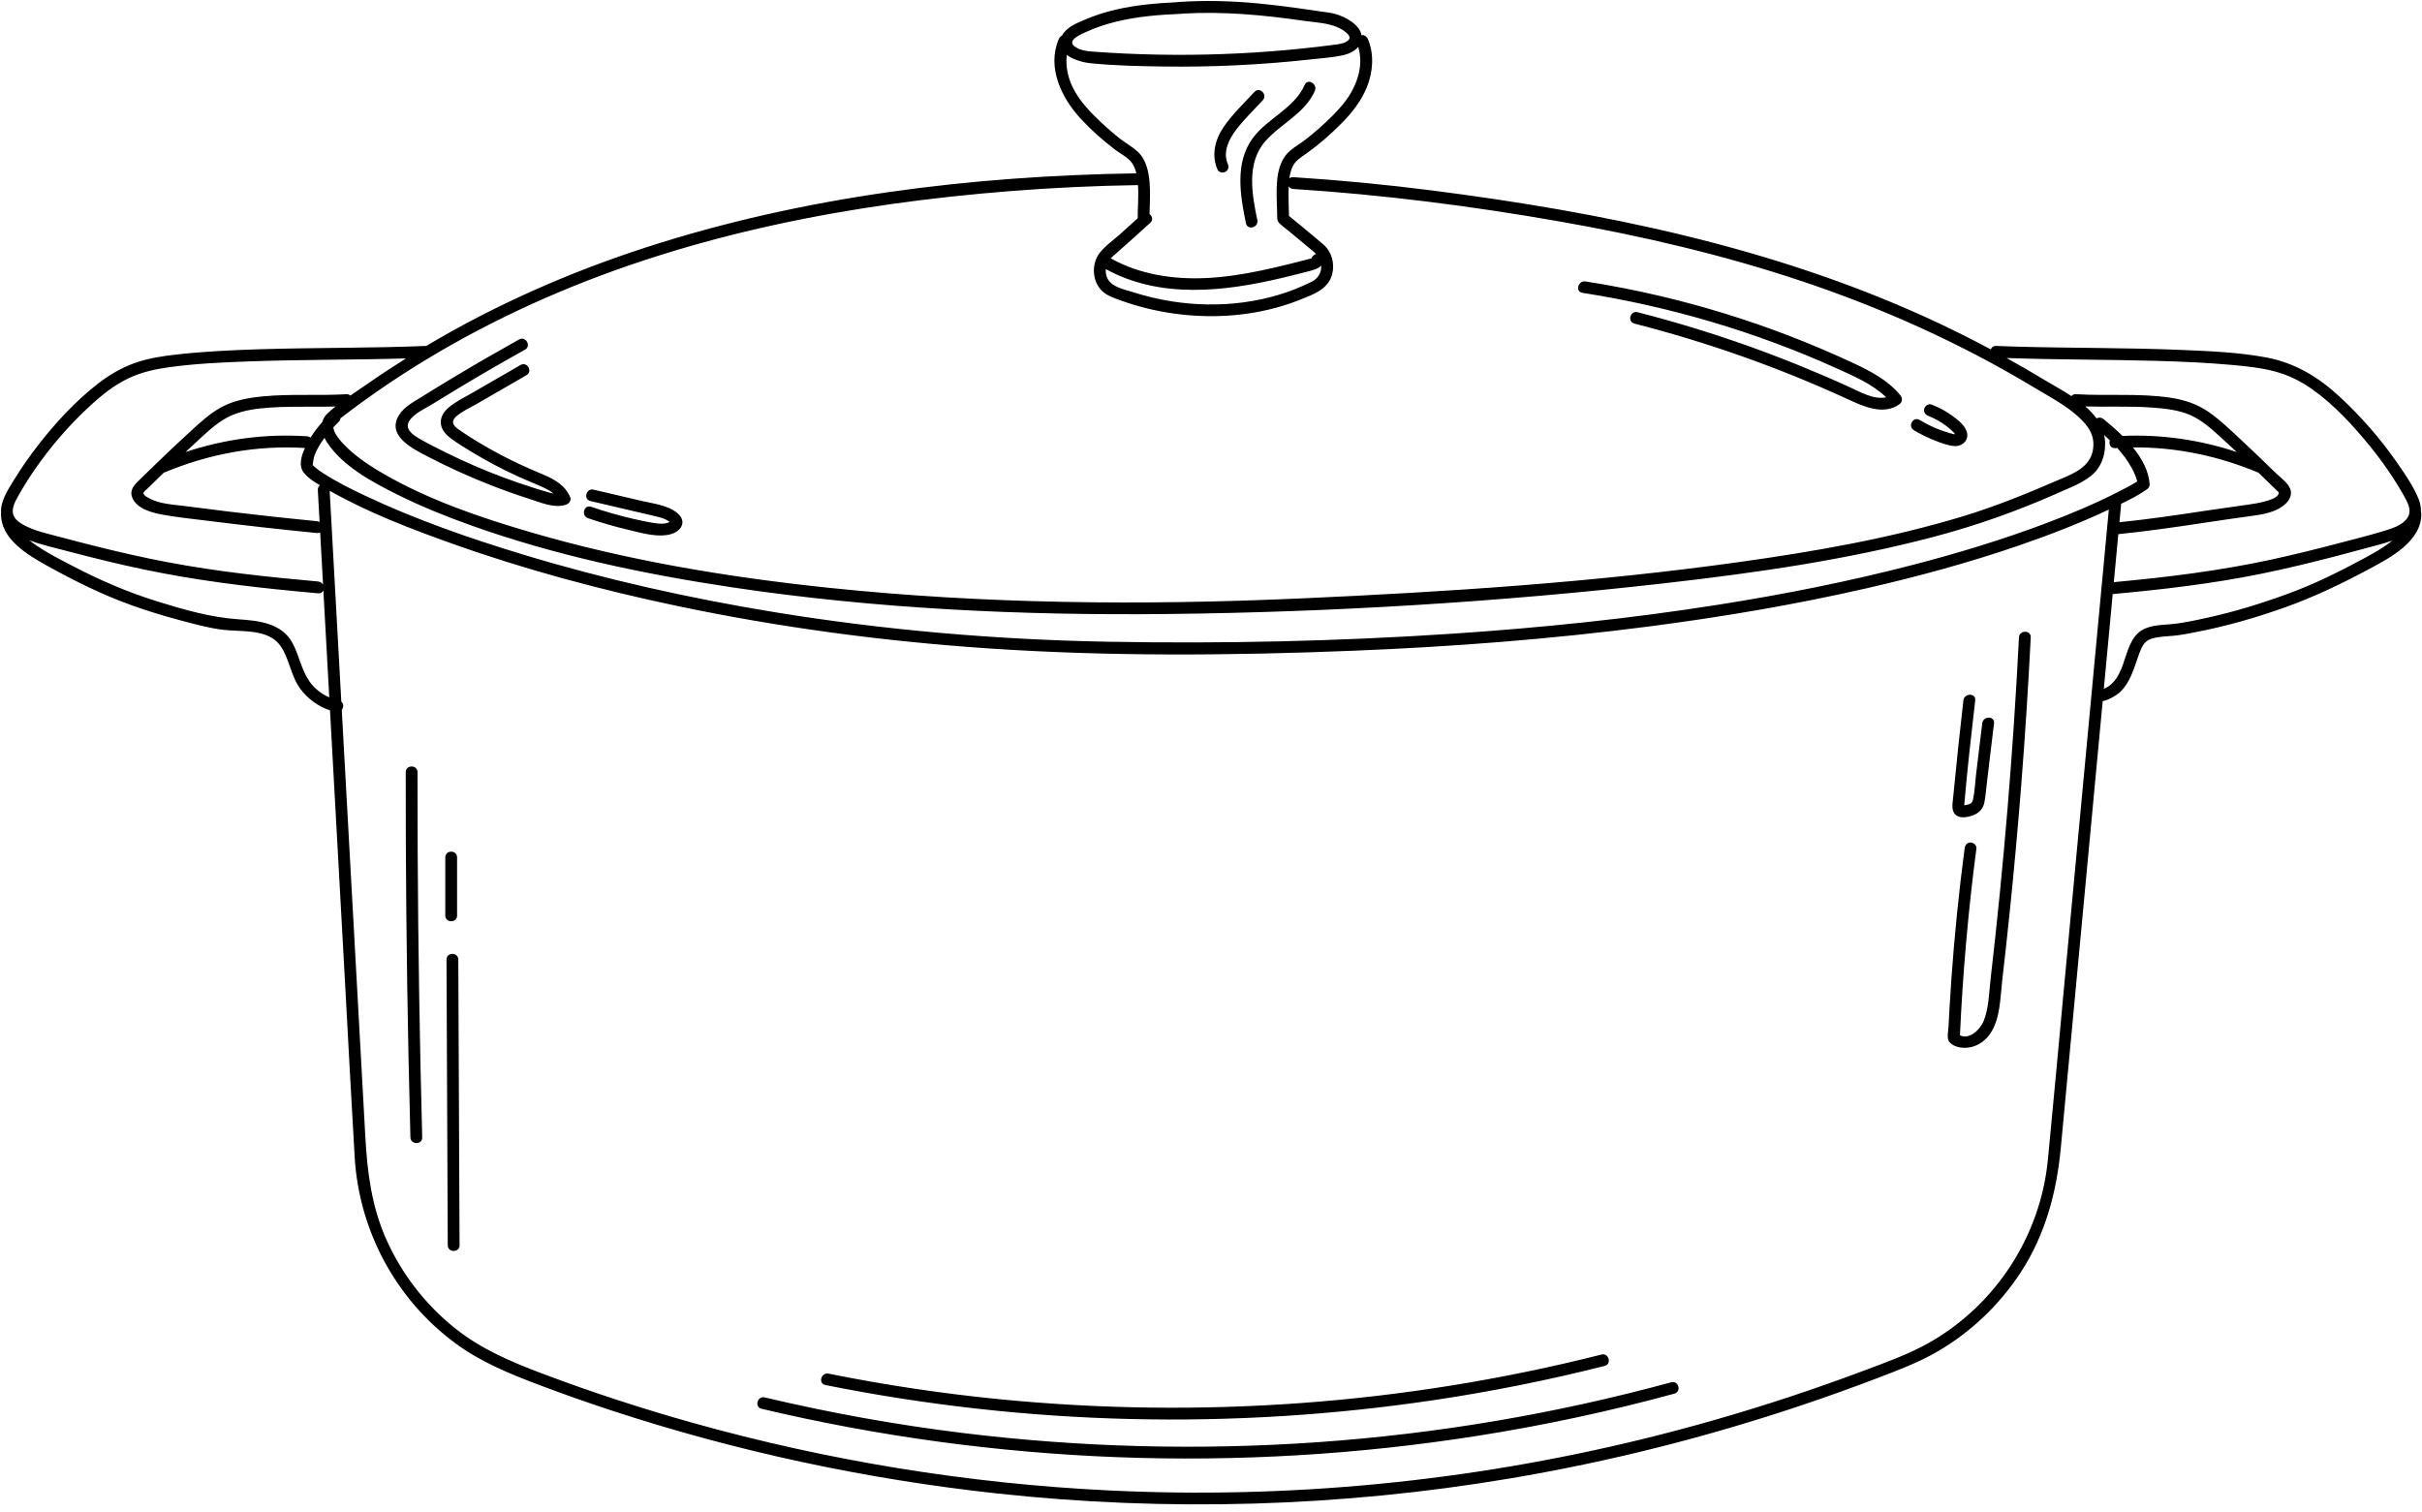 <?xml version="1.0" encoding="UTF-8" standalone="no"?><svg xmlns="http://www.w3.org/2000/svg" xmlns:xlink="http://www.w3.org/1999/xlink" fill="#000000" height="308.6" preserveAspectRatio="xMidYMid meet" version="1" viewBox="-0.2 -0.2 494.2 308.6" width="494.2" zoomAndPan="magnify"><g id="change1_1"><path d="M493.78,104.209c0.03-0.85-0.131-1.739-0.501-2.638 c-1.08-2.629-2.802-5.094-4.418-7.42c-3.404-4.9-7.37-9.423-11.754-13.468 c-4.272-3.942-9.026-6.824-14.793-7.915c-5.566-1.054-11.336-1.294-16.986-1.537 c-11.449-0.492-22.912-0.366-34.364-0.698c-1.286-0.037-2.572-0.082-3.857-0.134 c-0.578-0.024-0.94,0.297-1.086,0.711c-4.347-2.325-8.762-4.521-13.249-6.562 c-31.731-14.434-66.081-21.422-100.486-25.842c-9.502-1.22-19.04-2.138-28.6-2.75 c-0.346-0.022-0.61,0.085-0.801,0.26c0.118-0.848,0.319-1.697,0.688-2.459 c0.609-1.255,1.743-1.876,2.837-2.661c2.58-1.852,4.992-3.957,7.218-6.222 c2.099-2.137,3.963-4.523,5.09-7.32c1.229-3.051,1.51-6.658,0.218-9.733 c-0.234-0.556-0.716-0.932-1.326-0.85c-0.394-2.228-3.409-3.773-5.309-4.313 c-1.097-0.312-2.273-0.403-3.399-0.574c-1.412-0.214-2.825-0.422-4.24-0.618 c-2.646-0.367-5.297-0.699-7.957-0.952c-5.519-0.526-11.065-0.69-16.598-0.296 c-0.071,0.005-0.135,0.02-0.199,0.034c-4.141,0.197-8.293,0.558-12.339,1.489 c-2.164,0.498-4.279,1.171-6.323,2.038c-1.687,0.715-3.817,1.531-4.72,3.256 c-0.316,0.147-0.562,0.438-0.708,0.786c-2.427,5.778,0.578,11.96,4.51,16.217 c2.124,2.3,4.498,4.399,6.987,6.296c1.105,0.842,2.615,1.56,3.443,2.697 c0.456,0.627,0.725,1.379,0.906,2.143c-33.711,0.517-67.959,4.694-100.103,15.131 c-15.59,5.062-30.697,11.696-44.784,20.096c-0.01,0-0.018-0.002-0.027-0.002 c-11.334,0.465-22.683,0.329-34.02,0.678c-5.566,0.172-11.138,0.44-16.676,1.046 c-2.988,0.327-6.003,0.769-8.842,1.794c-2.699,0.975-5.155,2.423-7.418,4.176 c-4.557,3.53-8.583,7.903-12.121,12.436c-1.807,2.315-3.497,4.719-5.027,7.227 c-1.189,1.95-2.806,4.334-2.624,6.729c-0.003,0.029-0.01,0.054-0.011,0.085 c-0.142,5.205,5.449,8.499,9.399,10.688c5.581,3.093,11.32,5.952,17.336,8.1 c3.145,1.123,6.34,2.101,9.566,2.963c2.907,0.776,5.873,1.614,8.863,1.995 c3.729,0.475,9.326-0.273,11.814,3.244c1.884,2.663,2.125,6.16,4.09,8.816 c1.524,2.06,3.641,3.594,6.056,4.394c1.009,18.27,2.017,36.541,3.026,54.811 c0.669,12.118,1.288,24.24,2.007,36.356c0.89,15,8.354,28.944,20.426,37.916 c5.28,3.924,11.243,6.341,17.346,8.644c4.792,1.808,9.624,3.511,14.489,5.112 c25.519,8.401,51.939,14.05,78.643,16.964c34.889,3.807,70.256,2.777,104.865-3.047 c20.172-3.394,40.063-8.413,59.453-14.923c5.181-1.739,10.326-3.584,15.432-5.532 c4.221-1.61,8.452-3.192,12.366-5.475c6.826-3.981,12.671-9.571,16.976-16.195 c5.011-7.711,7.29-16.312,8.138-25.36c0.565-6.034,1.131-12.069,1.697-18.103 c1.962-20.936,3.924-41.872,5.886-62.807c0.32-3.412,0.64-6.824,0.959-10.237 c1.402-0.281,3.047-1.344,3.648-1.941c1.906-1.891,2.634-4.446,3.508-6.903 c0.383-1.077,0.831-2.578,1.745-3.334c0.733-0.607,1.812-0.79,2.727-0.915 c1.017-0.139,2.046-0.164,3.066-0.273c1.386-0.147,2.762-0.427,4.131-0.688 c6.329-1.21,12.518-2.985,18.581-5.16c5.869-2.106,11.421-4.788,16.915-7.724 c4.272-2.283,10.84-5.695,10.685-11.385C493.843,104.437,493.816,104.32,493.78,104.209z M439.762,73.445c5.221,0.145,10.44,0.375,15.642,0.849c2.936,0.268,5.884,0.579,8.736,1.357 c2.68,0.731,5.147,1.959,7.414,3.558c4.479,3.159,8.374,7.416,11.825,11.641 c1.775,2.173,3.424,4.45,4.936,6.813c0.674,1.054,1.326,2.124,1.939,3.215 c0.687,1.222,1.649,2.853,0.961,4.27c-0.928,1.91-3.774,2.652-5.614,3.199 c-2.679,0.797-5.398,1.479-8.101,2.19c-4.732,1.245-9.481,2.435-14.263,3.471 c-10.596,2.296-21.334,3.613-32.12,4.599c0.306-3.264,0.612-6.529,0.918-9.793 c5.916-0.594,11.795-1.456,17.673-2.343c3.06-0.462,6.122-0.909,9.188-1.329 c2.445-0.335,5.225-0.711,7.146-2.415c0.873-0.774,1.509-1.901,1.095-3.078 c-0.46-1.309-1.997-2.359-2.957-3.294c-2.31-2.251-4.631-4.492-6.994-6.688 c-2.147-1.995-4.286-4.09-6.695-5.771c-2.378-1.659-5.076-2.532-7.927-2.946 c-6.374-0.925-12.779-0.32-19.178-0.699c-0.421-0.025-0.723,0.138-0.915,0.386 c-1.94-1.272-3.974-2.362-5.645-3.379c-2.497-1.519-5.034-2.97-7.589-4.39 C419.407,73.224,429.589,73.163,439.762,73.445z M65.011,106.33c-0.142-0.078-0.308-0.132-0.497-0.15 c-6.008-0.593-12.009-1.248-18.003-1.97c-2.959-0.356-5.916-0.729-8.87-1.117 c-2.428-0.319-5.288-0.41-7.472-1.636c-0.314-0.176-0.872-0.461-1.027-0.798 c-0.207-0.449-0.145-0.077,0.094-0.505c0.128-0.229,0.434-0.428,0.623-0.612 c1.059-1.034,2.118-2.067,3.181-3.096c0.058-0.056,0.116-0.111,0.174-0.167 c9.186-3.848,18.853-5.655,28.804-5.049c-0.705,1.554-1.375,3.602-0.217,5.055 c0.832,1.044,2.076,1.852,3.295,2.562c-0.28,0.188-0.471,0.503-0.446,0.956 C64.771,101.978,64.891,104.154,65.011,106.33z M66.572,84.22c-0.535,0.504-0.839,1.084-0.996,1.692 c-0.882,1.001-1.709,2.071-2.414,3.197c-0.179-0.145-0.41-0.243-0.693-0.263 c-8.479-0.578-16.825,0.565-24.812,3.208c0.619-0.58,1.235-1.164,1.861-1.737 c1.867-1.712,3.725-3.546,5.891-4.883c2.314-1.429,4.948-2.008,7.626-2.289 c5.075-0.532,10.156-0.239,15.237-0.387C67.682,83.229,67.11,83.713,66.572,84.22z M65.831,96.428 c-0.876-0.566-1.301-0.872-1.916-1.411c-0.103-0.09-0.187-0.204-0.29-0.293 c-0.019-0.017-0.018-0.011-0.031-0.021c0.138-0.663,0.137-1.301,0.384-1.959 c0.474-1.262,1.197-2.466,2.037-3.593c0.163,0.346,0.344,0.686,0.557,1.004 c3.242,4.84,9.185,8.028,14.352,10.603c4.814,2.398,9.82,4.417,14.881,6.228 c17.176,6.145,35.18,9.947,53.189,12.654c29.462,4.427,59.344,5.794,89.111,5.47 c33.759-0.368,67.684-2.452,101.233-6.262c18.511-2.103,37.105-4.748,55.142-9.518 c8.456-2.236,16.641-5.125,24.64-8.649c0.61-0.269,1.219-0.539,1.829-0.806 c0.272-0.119,0.545-0.237,0.818-0.355c0.346-0.149,0.644-0.274,0.655-0.279 c1.375-0.604,2.817-1.375,4.009-2.295c2.269-1.751,3.173-4.802,2.852-7.577 c-0.031-0.268-0.09-0.525-0.146-0.783c0.398,0.352,0.789,0.711,1.172,1.08 c-0.254,0.724,0.101,1.655,1.077,1.589c0.146-0.01,0.291-0.014,0.437-0.023 c1.171,1.299,2.219,2.702,3.042,4.251c0.406,0.763,0.756,1.555,0.983,2.391 c0.015,0.053,0.026,0.122,0.037,0.196c-1.283,0.788-2.632,1.484-3.968,2.165 c-4.832,2.462-9.849,4.555-14.922,6.461c-8.719,3.276-17.65,5.982-26.661,8.329 c-13.118,3.416-26.433,6.057-39.819,8.173c-18.06,2.855-36.269,4.732-54.511,5.941 c-23.321,1.545-46.736,2.053-70.103,1.628c-22.845-0.416-45.678-2.366-68.231-6.061 c-17.229-2.822-34.319-6.633-51.031-11.698c-11.018-3.339-21.981-7.153-32.402-12.075 C71.37,99.575,68.499,98.151,65.831,96.428z M432.36,105.344c0.079-0.841,0.158-1.681,0.236-2.522 c0.007-0.071,0.003-0.136-0.001-0.201c1.718-0.815,3.439-1.684,4.958-2.754 c0.09-0.064,0.188-0.117,0.281-0.178c0.342-0.226,0.623-0.606,0.596-1.04 c-0.167-2.696-1.571-5.26-3.413-7.536c8.829-0.084,17.415,1.726,25.618,5.161 c0.522,0.505,1.045,1.008,1.566,1.515c0.507,0.493,1.013,0.987,1.52,1.482 c0.23,0.224,0.464,0.446,0.69,0.674c0.33,0.333,0.484,0.319,0.303,0.713 c-0.373,0.809-1.924,1.23-2.669,1.445c-1.134,0.328-2.305,0.511-3.472,0.675 c-2.819,0.395-5.638,0.79-8.453,1.214c-5.941,0.894-11.879,1.782-17.857,2.39 C432.295,106.036,432.327,105.69,432.36,105.344z M432.883,88.766 c-1.307-1.303-2.674-2.467-3.896-3.451c-0.456-0.367-0.987-0.347-1.403-0.129 c-0.64-0.883-1.418-1.692-2.282-2.44c4.514,0.14,9.033-0.101,13.545,0.227 c2.625,0.191,5.355,0.458,7.8,1.507c2.394,1.027,4.336,2.802,6.247,4.523 c1.118,1.007,2.224,2.027,3.322,3.055C448.694,89.567,440.853,88.412,432.883,88.766z M221.319,6.362 c1.987-0.922,4.081-1.611,6.206-2.136c4.396-1.086,8.919-1.427,13.43-1.615 c0.103-0.004,0.197-0.02,0.286-0.044c8.27-0.472,16.518,0.303,24.703,1.494 c2.84,0.413,6.305,0.415,8.586,2.434c0.819,0.725,0.947,1.284-0.11,1.859 c-0.743,0.404-1.659,0.483-2.483,0.593c-1.102,0.148-2.206,0.281-3.31,0.41 c-8.65,1.011-17.356,1.553-26.065,1.624c-4.389,0.036-8.78-0.047-13.164-0.25 c-2.159-0.1-4.317-0.226-6.472-0.387c-1.287-0.096-2.956-0.268-3.972-1.161 C217.543,7.946,220.47,6.757,221.319,6.362z M228.336,28.106c-1.313-1.022-2.568-2.12-3.783-3.257 c-2.173-2.034-4.279-4.198-5.679-6.854c-1.129-2.144-1.69-4.605-1.399-6.988 c1.352,1.016,3.401,1.553,4.811,1.695c4.891,0.494,9.86,0.598,14.772,0.67 c9.954,0.144,19.917-0.325,29.813-1.408c2.324-0.254,4.736-0.406,7.023-0.904 c1.096-0.239,2.3-0.793,3.046-1.692c1.259,4.116-0.461,8.477-3.123,11.718 c-1.456,1.773-3.139,3.369-4.851,4.891c-0.934,0.829-1.891,1.634-2.886,2.389 c-0.999,0.758-2.108,1.396-3.061,2.21c-2.836,2.423-2.788,6.821-2.701,10.224 c0.023,0.891,0.064,1.781,0.083,2.672c0.014,0.666-0.079,1.331,0.413,1.851 c0.532,0.563,1.235,1.026,1.829,1.521c1.755,1.459,3.516,2.912,5.266,4.376 c0.157,0.132,0.299,0.274,0.432,0.422c-0.421,0.114-0.799,0.429-0.923,0.881 c-0.009,0.005-0.012,0.003-0.021,0.008c-0.249,0.064-0.498,0.129-0.747,0.193 c-0.499,0.129-0.997,0.257-1.496,0.384c-0.874,0.223-1.748,0.444-2.623,0.66 c-1.75,0.432-3.506,0.844-5.27,1.215c-3.712,0.78-7.465,1.377-11.257,1.559 c-6.737,0.325-13.628-0.687-19.568-4.02c0.398-0.416,0.861-0.782,1.301-1.171 c2.275-2.012,4.534-4.042,6.778-6.088c0.641-0.585,0.391-1.373-0.155-1.773 c0.04-2.083,0.183-4.165,0.025-6.247c-0.174-2.282-0.664-4.816-2.406-6.455 C230.888,29.763,229.516,29.024,228.336,28.106z M267.461,57.286c-8.705,4.397-19.025,5.534-28.596,4.013 c-2.701-0.429-5.369-1.066-7.973-1.901c-1.896-0.608-4.597-1.05-5.295-3.2 c-0.155-0.477-0.205-0.985-0.167-1.486c11.09,6.124,24.211,4.601,36.05,1.787 c1.817-0.432,3.627-0.893,5.436-1.358c0.893-0.23,1.919-0.509,2.464-1.145 C269.473,55.29,268.865,56.577,267.461,57.286z M205.969,38.8c8.665-0.684,17.346-1.095,26.037-1.224 c0.154,2.249-0.067,4.526-0.07,6.774c-1.224,1.113-2.45,2.224-3.684,3.326 c-1.348,1.204-3.004,2.341-4.097,3.789c-1.499,1.985-1.53,4.953-0.102,6.989 c0.828,1.18,1.942,1.723,3.255,2.229c1.767,0.681,3.57,1.269,5.399,1.761 c3.553,0.956,7.211,1.549,10.883,1.777c7.246,0.449,14.682-0.543,21.441-3.235 c2.712-1.08,5.815-2.113,6.602-5.257c0.545-2.174-0.096-4.556-1.807-6.034 c-2.301-1.988-4.676-3.896-7.018-5.836c-0.025-2.007-0.153-4.015-0.053-6.021 c0.19,0.286,0.498,0.499,0.931,0.526c18.245,1.168,36.423,3.482,54.427,6.648 c16.696,2.935,33.258,6.788,49.344,12.173c16.488,5.519,32.415,12.672,47.315,21.648 c3.07,1.849,6.479,3.608,9.125,6.039c2.039,1.874,3.458,3.805,2.951,6.776 c-0.586,3.436-3.918,4.766-6.378,5.826c-6.631,2.86-13.079,5.551-20.143,7.695 c-14.889,4.518-30.324,7.197-45.71,9.346c-29.654,4.142-59.619,6.091-89.515,7.421 c-32.055,1.426-64.274,1.166-96.209-2.179c-20.564-2.154-41.125-5.556-60.991-11.383 c-10.144-2.975-20.44-6.475-29.646-11.764c-3.085-1.772-6.159-3.794-8.582-6.413 c-0.755-0.816-1.772-2.128-1.863-3.179c0.364-0.39,0.733-0.771,1.101-1.133 c0.225-0.221,0.329-0.467,0.351-0.71c12.87-9.957,27.122-18.15,42.022-24.651 C141.157,47.493,173.618,41.353,205.969,38.8z M3.601,100.879c1.348-2.398,2.86-4.709,4.482-6.93 c3.324-4.555,7.184-8.801,11.427-12.517c1.989-1.742,4.145-3.291,6.535-4.437 c2.603-1.247,5.463-1.868,8.308-2.259c5.294-0.727,10.674-0.973,16.01-1.171 c10.755-0.4,21.521-0.298,32.277-0.617c-2.627,1.656-5.228,3.352-7.772,5.132 c-1.159,0.811-2.375,1.618-3.578,2.451c-0.192-0.184-0.462-0.299-0.818-0.278 c-5.694,0.338-11.39-0.107-17.08,0.446c-2.876,0.28-5.747,0.783-8.325,2.151 c-2.502,1.328-4.598,3.343-6.676,5.236c-2.39,2.176-4.73,4.407-7.052,6.655 c-1.109,1.074-2.216,2.15-3.319,3.231c-0.963,0.944-1.801,1.957-1.237,3.365 c0.931,2.325,4.066,3.114,6.261,3.512c3.081,0.558,6.222,0.867,9.327,1.257 c7.37,0.925,14.753,1.75,22.145,2.48c0.246,0.024,0.448-0.022,0.615-0.109 c0.196,3.549,0.392,7.097,0.588,10.646c-0.181-0.34-0.511-0.605-0.991-0.648 c-10.267-0.918-20.526-2.008-30.661-3.927c-4.739-0.897-9.444-1.959-14.125-3.12 c-2.669-0.662-5.331-1.355-7.988-2.067c-2.458-0.658-5.091-1.184-7.334-2.431 c-0.765-0.425-1.584-0.969-1.979-1.782C1.951,103.733,2.914,102.101,3.601,100.879z M62.895,138.796 c-1.617-2.364-2.064-5.286-3.422-7.782c-2.202-4.046-6.868-4.544-11.003-4.823 c-5.631-0.38-11.142-1.963-16.517-3.632c-6.067-1.884-11.819-4.362-17.444-7.306 c-2.758-1.443-5.573-2.858-8.091-4.702c-0.214-0.157-0.43-0.323-0.645-0.493 c2.578,0.964,5.308,1.572,7.965,2.271c5.161,1.357,10.345,2.631,15.568,3.723 c10.145,2.12,20.423,3.413,30.734,4.401c1.562,0.15,3.124,0.293,4.686,0.433 c0.549,0.049,0.897-0.226,1.055-0.604c0.263,4.762,0.526,9.523,0.789,14.285 c0.139,2.521,0.278,5.042,0.417,7.563C65.356,141.411,63.916,140.288,62.895,138.796z M420.98,201.079 c-1.108,11.82-2.165,23.647-3.323,35.463c-1.518,15.486-10.613,29.539-24.143,37.238 c-4.223,2.403-8.824,4.033-13.359,5.735c-5.098,1.913-10.234,3.725-15.405,5.431 c-9.827,3.242-19.78,6.103-29.832,8.562c-35.573,8.701-72.336,12.251-108.915,10.467 c-28.75-1.402-57.334-6.063-85.046-13.845c-10.362-2.91-20.603-6.255-30.669-10.064 c-6.208-2.349-12.212-4.891-17.469-9.049c-6.177-4.886-11.111-11.264-14.286-18.472 c-2.936-6.666-3.796-13.633-4.191-20.791c-0.371-6.715-0.741-13.431-1.112-20.146 c-1.156-20.94-2.312-41.881-3.468-62.821c-0.076-1.369-0.151-2.737-0.227-4.106 c0.394-0.501,0.428-1.285-0.093-1.685c-0.751-13.601-1.502-27.202-2.252-40.803 c-0.041-0.744-0.082-1.487-0.123-2.231c7.903,4.469,16.541,7.78,25.067,10.814 c14.954,5.321,30.338,9.433,45.865,12.698c20.931,4.401,42.197,7.222,63.534,8.661 c24.759,1.67,49.688,1.463,74.473,0.469c20.091-0.806,40.164-2.344,60.108-4.929 c14.999-1.944,29.933-4.458,44.678-7.84c10.42-2.389,20.756-5.202,30.87-8.674 c6.257-2.148,12.448-4.542,18.435-7.364c-1.043,11.126-2.085,22.252-3.128,33.378 C424.973,158.475,422.977,179.777,420.98,201.079z M482.528,113.563 c-5.087,2.751-10.239,5.342-15.673,7.34c-5.484,2.016-11.073,3.746-16.784,4.992 c-2.507,0.547-5.048,1.12-7.61,1.317c-1.9,0.146-4.031,0.216-5.698,1.256 c-2.254,1.407-2.919,4.525-3.749,6.859c-0.443,1.247-0.965,2.484-1.834,3.5 c-0.363,0.425-0.773,0.816-1.248,1.114c-0.126,0.079-0.507,0.293-0.856,0.444 c0.604-6.449,1.209-12.898,1.813-19.347c10.23-0.929,20.438-2.123,30.508-4.184 c4.916-1.006,9.794-2.19,14.651-3.448c2.826-0.732,5.646-1.487,8.463-2.253 c1.137-0.309,2.313-0.625,3.453-1.03C486.291,111.463,484.404,112.549,482.528,113.563z M266.012,17.127c0.617-1.419,2.691-0.191,2.079,1.215c-2.008,4.614-6.918,6.658-10.102,10.276 c-3.91,4.442-2.725,10.832-1.637,16.106c0.312,1.515-2.009,2.157-2.322,0.64 c-1.171-5.674-2.309-12.328,1.382-17.358C258.421,23.906,263.925,21.923,266.012,17.127z M248.233,34.421c-1.298-2.947-0.511-6.139,1.253-8.717c1.781-2.602,4.144-4.837,6.276-7.146 c1.054-1.142,2.753,0.565,1.703,1.703c-1.841,1.995-3.847,3.923-5.49,6.088 c-1.419,1.869-2.696,4.511-1.663,6.857c0.263,0.597,0.182,1.288-0.432,1.647 C249.365,35.155,248.495,35.016,248.233,34.421z M414.166,129.891 c-0.507,10.048-1.152,20.089-1.94,30.119c-0.694,8.842-1.498,17.676-2.411,26.498 c-0.463,4.477-0.955,8.951-1.474,13.422c-0.411,3.54-0.37,7.855-2.49,10.895 c-0.912,1.308-2.284,2.311-3.852,2.671c-1.42,0.325-3.306,0.17-4.369-0.964 c-0.694-0.74-0.287-2.312-0.242-3.23c0.052-1.057,0.107-2.114,0.167-3.171 c0.122-2.179,0.261-4.358,0.416-6.535c0.632-8.908,1.537-17.795,2.701-26.648 c0.084-0.642,0.483-1.212,1.204-1.204c0.589,0.006,1.289,0.554,1.204,1.204 c-1.664,12.656-2.781,25.38-3.36,38.132c1.919,1.009,4.141-1.215,4.812-2.844 c1.1-2.671,1.12-5.869,1.448-8.701c2.681-23.144,4.605-46.375,5.78-69.644 C411.836,128.347,414.244,128.343,414.166,129.891z M398.909,166.149 c-1.035-0.854-0.696-2.339-0.585-3.496c0.634-6.645,1.336-13.284,2.102-19.916 c0.176-1.524,2.585-1.537,2.408,0c-0.811,7.023-1.611,14.056-2.214,21.1 c-0.011,0.101-0.017,0.202-0.024,0.303c0.214-0.034,0.461-0.072,0.473-0.075 c0.72-0.159,1.139-0.327,1.311-1.083c0.367-1.61,0.416-3.358,0.613-4.997 c0.425-3.525,0.849-7.05,1.274-10.575c0.183-1.522,2.593-1.535,2.408,0 c-0.456,3.786-0.912,7.572-1.368,11.358c-0.188,1.561-0.303,3.152-0.58,4.7 c-0.229,1.278-1.012,2.207-2.217,2.677C401.463,166.553,399.854,166.929,398.909,166.149z M85.026,173.823 c0.099,19.37,0.408,38.738,0.924,58.101c0.041,1.553-2.367,1.547-2.408,0 c-0.146-5.475-0.276-10.95-0.389-16.426c-0.399-19.366-0.587-38.736-0.569-58.106 c0.001-1.552,2.409-1.55,2.408,0C84.988,162.869,84.998,168.346,85.026,173.823z M93.371,208.622 c0.067,15.106,0.134,30.212,0.2,45.318c0.007,1.552-2.401,1.549-2.408,0 c-0.019-4.326-0.038-8.651-0.057-12.977c-0.067-15.106-0.134-30.212-0.2-45.318 c-0.007-1.552,2.401-1.549,2.408,0C93.333,199.971,93.352,204.296,93.371,208.622z M90.659,186.65 c0-3.958,0-7.916,0-11.874c0-1.552,2.408-1.549,2.408,0c0,3.958,0,7.916,0,11.874 C93.067,188.202,90.659,188.2,90.659,186.65z M341.451,284.225 c-13.325,3.632-26.848,6.526-40.493,8.661c-24.174,3.782-48.704,5.235-73.154,4.304 c-24.446-0.93-48.803-4.233-72.607-9.878c-1.51-0.358-0.867-2.679,0.64-2.322 c13.333,3.162,26.838,5.6,40.439,7.267c24.052,2.947,48.388,3.566,72.56,1.863 c24.32-1.713,48.454-5.806,71.976-12.217C342.31,281.495,342.944,283.818,341.451,284.225z M168.854,280.143c11.454,2.3,23.015,4.039,34.64,5.194c20.568,2.043,41.313,2.306,61.927,0.796 c20.628-1.511,41.109-4.823,61.163-9.889c1.505-0.38,2.142,1.943,0.64,2.322 c-11.427,2.887-22.993,5.21-34.65,6.951c-20.551,3.07-41.356,4.38-62.129,3.885 c-20.893-0.498-41.742-2.823-62.232-6.937C166.693,282.16,167.341,279.839,168.854,280.143z M323.316,57.237c5.16,0.807,10.288,1.805,15.37,3.006c8.954,2.115,17.764,4.841,26.347,8.154 c4.272,1.649,8.492,3.44,12.644,5.37c3.621,1.683,7.299,3.548,9.875,6.696 c0.513,0.627,0.443,1.423-0.244,1.891c-3.282,2.237-7.29,0.389-10.472-1.078 c-14.006-6.455-28.602-11.605-43.539-15.436c-1.502-0.385-0.862-2.707,0.64-2.322 c4.095,1.051,8.166,2.196,12.205,3.445c7.054,2.181,14.013,4.666,20.853,7.446 c3.428,1.394,6.829,2.857,10.195,4.394c2.144,0.978,5.002,2.629,7.472,2.081 c-2.852-2.752-6.661-4.357-10.237-5.97c-16.453-7.424-33.922-12.568-51.752-15.355 C321.147,59.32,321.8,57,323.316,57.237z M390.301,87.592c1.315,0.792,2.691,1.462,4.115,2.034 c1.311,0.526,2.764,1.108,4.186,1.208c1.629,0.115,3.055-1.274,2.502-2.942 c-0.466-1.406-1.805-2.387-2.947-3.236c-1.299-0.966-2.73-1.708-4.237-2.292 c-0.607-0.235-1.321,0.259-1.481,0.841c-0.187,0.68,0.232,1.245,0.841,1.481 c1.273,0.493,2.544,1.21,3.662,2.049c0.493,0.37,1.014,0.808,1.457,1.268 c0.135,0.14,0.161,0.165,0.24,0.284c-0.002-0.004,0.04,0.07,0.078,0.132 c-0.065-0.002-0.129,0.002-0.192-0.005c-0.042-0.011-0.187-0.04-0.208-0.045 c-0.196-0.046-0.39-0.101-0.584-0.156c-0.726-0.204-1.444-0.44-2.15-0.705 c-1.416-0.534-2.772-1.216-4.067-1.997C390.186,84.711,388.974,86.792,390.301,87.592z M398.948,88.418 c-0.007,0.002-0.01,0.002-0.015,0.004C398.965,88.383,398.984,88.362,398.948,88.418z M81.195,84.553 c1.068-1.744,3.041-2.759,4.722-3.805c2.204-1.372,4.419-2.726,6.646-4.062 c4.342-2.604,8.726-5.137,13.148-7.602c1.356-0.756,2.569,1.325,1.215,2.079 c-4.422,2.465-8.807,4.997-13.148,7.602c-1.948,1.169-3.888,2.351-5.819,3.548 c-1.508,0.935-3.726,1.88-4.685,3.455c-0.936,1.538,0.716,2.733,1.898,3.436 c1.8,1.07,3.696,2.007,5.572,2.935c3.834,1.896,7.761,3.599,11.769,5.096 c2.023,0.755,4.065,1.46,6.123,2.113c1.054,0.334,2.111,0.663,3.176,0.962 c0.319,0.09,0.633,0.164,0.946,0.225c-0.706-0.597-1.588-1.029-2.387-1.393 c-1.66-0.758-3.367-1.409-5.026-2.171c-3.192-1.468-6.3-3.121-9.303-4.946 c-1.425-0.866-2.873-1.74-4.214-2.734c-1.105-0.819-2.083-1.883-2.087-3.343 c-0.004-1.445,1.014-2.574,2.105-3.386c1.35-1.004,2.909-1.766,4.364-2.606 c3.268-1.888,6.536-3.776,9.804-5.664c1.346-0.777,2.557,1.304,1.215,2.079 c-3.44,1.988-6.88,3.975-10.32,5.963c-1.33,0.768-2.912,1.45-4.055,2.493 c-1.13,1.032-0.549,1.877,0.548,2.639c2.667,1.855,5.488,3.516,8.354,5.043 c2.845,1.516,5.77,2.838,8.742,4.083c2.394,1.003,4.623,2.21,5.666,4.716 c0.263,0.631-0.285,1.29-0.841,1.481c-2.417,0.831-5.206-0.441-7.504-1.174 c-2.587-0.825-5.147-1.732-7.676-2.718c-4.466-1.741-8.84-3.719-13.09-5.936 C84.108,91.425,78.606,88.779,81.195,84.553z M120.419,103.228c2.85,0.978,5.748,1.812,8.686,2.481 c1.385,0.316,2.782,0.624,4.186,0.838c0.659,0.101,1.357,0.177,2.024,0.103 c0.27-0.03,0.548-0.081,0.805-0.175c0.052-0.019,0.177-0.098,0.299-0.164 c-0.077-0.06-0.149-0.127-0.233-0.177c-0.225-0.147-0.474-0.279-0.719-0.388 c-0.577-0.257-1.209-0.412-1.82-0.563c-1.414-0.348-2.837-0.666-4.255-0.997 c-3.04-0.711-6.08-1.422-9.121-2.133c-1.511-0.353-0.867-2.675,0.64-2.322 c3.265,0.764,6.531,1.527,9.796,2.291c2.353,0.55,5.16,0.843,7.136,2.351 c0.95,0.725,1.618,1.847,0.914,3.014c-0.62,1.028-1.867,1.468-2.996,1.62 c-2.539,0.341-5.332-0.514-7.787-1.089c-2.771-0.649-5.505-1.445-8.197-2.368 C118.319,105.049,118.95,102.724,120.419,103.228z" fill="#000000"/></g></svg>
